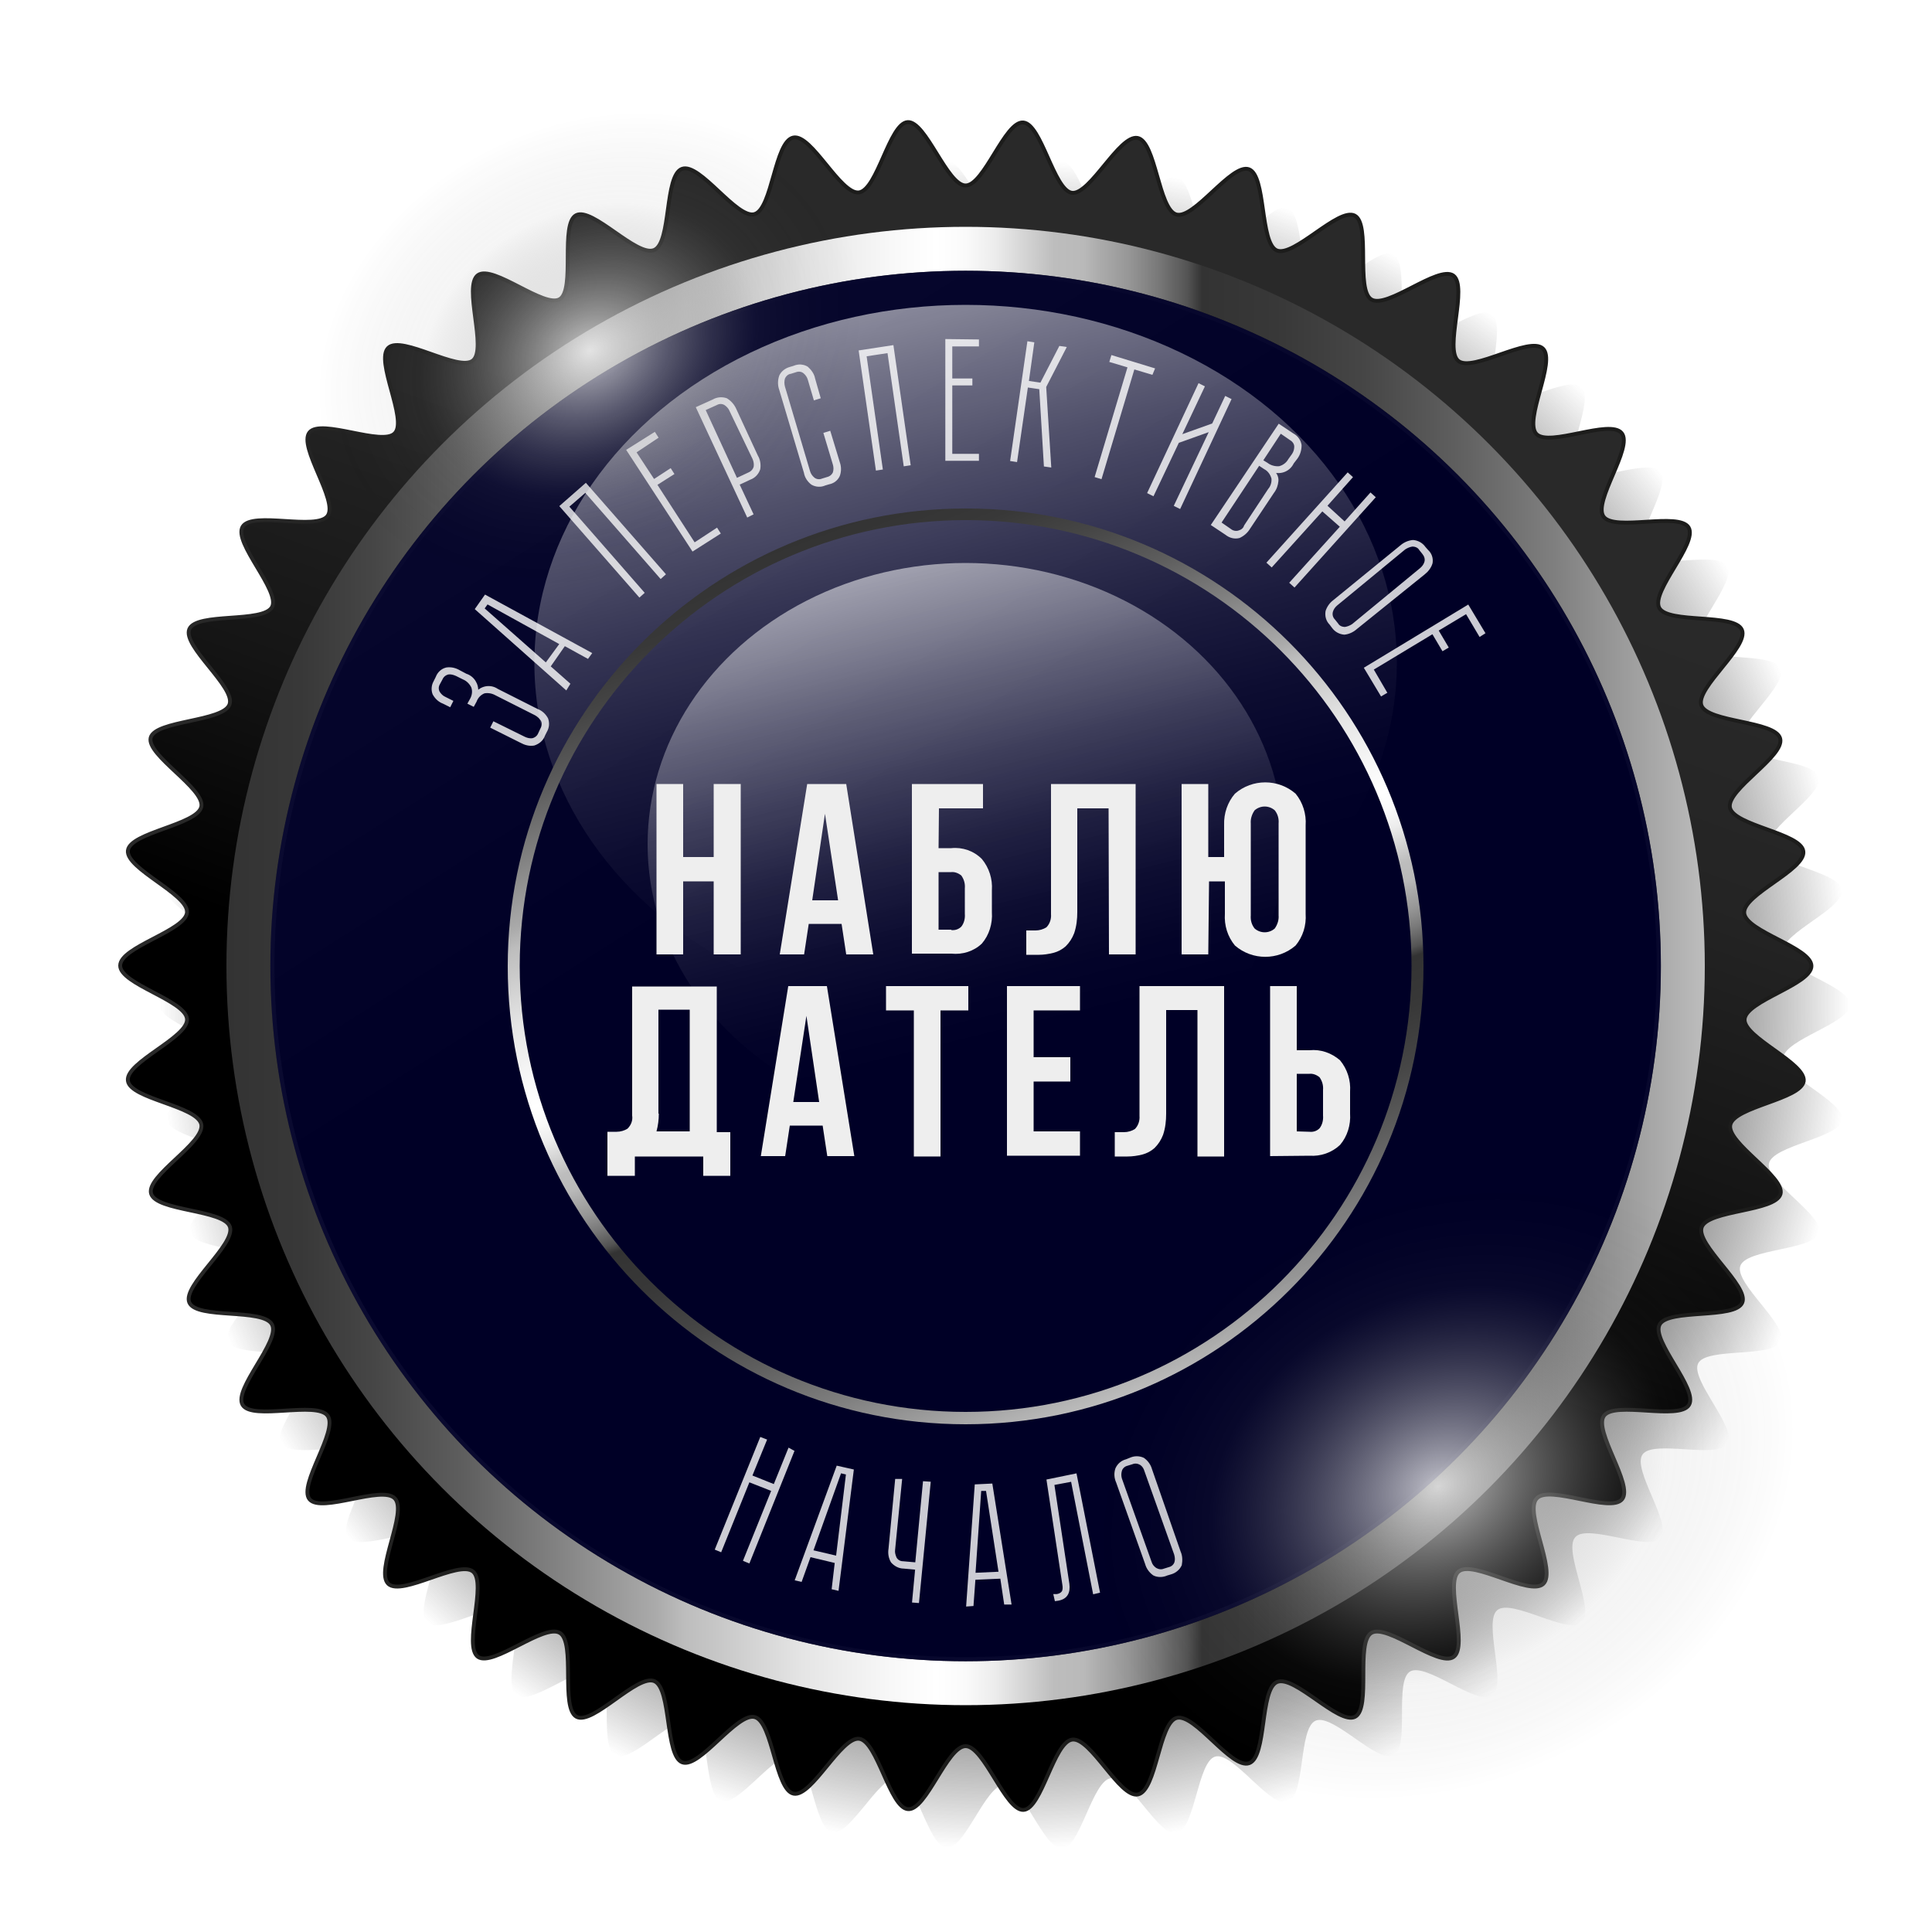 <?xml version="1.0" encoding="utf-8"?>
<!-- Generator: Adobe Illustrator 25.4.1, SVG Export Plug-In . SVG Version: 6.00 Build 0)  -->
<svg version="1.1" id="Слой_1" xmlns="http://www.w3.org/2000/svg" xmlns:xlink="http://www.w3.org/1999/xlink" x="0px" y="0px"
	 viewBox="0 0 500 500" style="enable-background:new 0 0 500 500;" xml:space="preserve">
<style type="text/css">
	.st0{fill:url(#SVGID_1_);}
	.st1{fill:url(#SVGID_00000109745226387039292360000004985457572651166393_);}
	.st2{fill:none;stroke:url(#SVGID_00000103224613909306674870000016171360289114697628_);stroke-miterlimit:10;}
	.st3{fill:url(#SVGID_00000016077657100229099900000005085601663404217516_);}
	.st4{fill:url(#SVGID_00000182505358271017828010000003975856967866295945_);}
	.st5{fill:none;stroke:url(#SVGID_00000058590747331980209960000016851093442339667363_);stroke-width:1.06;stroke-miterlimit:10;}
	.st6{opacity:0.75;}
	.st7{fill:#000033;}
	.st8{fill:none;stroke:#000033;stroke-width:1.06;stroke-miterlimit:10;}
	.st9{opacity:0.65;fill:url(#SVGID_00000171678907079444446970000015929784652955621559_);enable-background:new    ;}
	.st10{opacity:0.65;fill:url(#SVGID_00000006669948017371502130000003807417597207207299_);enable-background:new    ;}
	.st11{fill:url(#SVGID_00000034789323022528352440000005556168706448000958_);}
	.st12{opacity:0.8;}
	.st13{fill:#FFFFFF;stroke:#FFFFFF;stroke-width:0.5;stroke-miterlimit:10;}
	.st14{fill:#EEEEEE;}
	.st15{opacity:0.75;fill:url(#SVGID_00000119086640510807228580000014493410427128539814_);enable-background:new    ;}
	.st16{opacity:0.75;fill:url(#SVGID_00000013157899036446974550000011058959135854204857_);enable-background:new    ;}
</style>
<g id="Слой_2_00000041277115793750771120000002114151393211153289_">
	<radialGradient id="SVGID_1_" cx="259.95" cy="260" r="218.627" gradientUnits="userSpaceOnUse">
		<stop  offset="0.732" style="stop-color:#606060"/>
		<stop  offset="1" style="stop-color:#292929;stop-opacity:0"/>
	</radialGradient>
	<path class="st0" d="M478.8,260c0,4.8-17,9-17.3,13.8c-0.3,4.7,15.9,11.3,15.3,16c-0.7,4.7-18,6.6-19,11.3s14.2,13.4,13,17.9
		c-1.3,4.6-18.8,4.1-20.4,8.6s12.3,15.2,10.5,19.5c-1.8,4.4-19.2,1.5-21.4,5.7c-2.2,4.2,10.1,16.7,7.6,20.8
		c-2.5,4.1-19.2-1.1-22,2.8s7.7,17.9,4.7,21.6s-18.9-3.8-22.1-0.2c-3.3,3.5,5.2,18.8,1.7,22.1s-18.2-6.3-21.9-3.2
		c-3.7,3,2.6,19.3-1.3,22.1c-3.9,2.8-17.2-8.7-21.3-6.2c-4.1,2.5,0,19.5-4.2,21.7s-15.7-10.9-20.2-9s-2.6,19.3-7.2,21
		s-14.1-13-18.8-11.7c-4.6,1.3-5.2,18.8-10,19.8c-4.7,1-12.2-14.8-17-14.2s-7.9,17.9-12.6,18.2c-4.7,0.3-10.2-16.5-15-16.5
		c-4.8,0-10.2,16.7-14.9,16.3c-4.7-0.3-7.9-17.5-12.6-18.2c-4.7-0.7-12.3,15.1-17,14.2s-5.4-18.4-10-19.8s-14.3,13.3-18.8,11.7
		c-4.5-1.6-2.8-19-7.2-21s-16,11.5-20.2,9.2s-0.2-19.2-4.3-21.7s-17.3,8.9-21.2,6.2c-3.9-2.8,2.4-19.1-1.3-22.1s-18.4,6.5-21.9,3.2
		s5-18.6,1.7-22.1s-19.1,3.9-22.1,0.2c-3-3.7,7.5-17.7,4.7-21.6s-19.5,1.3-22-2.8c-2.5-4.1,9.8-16.5,7.6-20.8
		c-2.2-4.3-19.5-1.3-21.4-5.7c-1.9-4.4,12-15,10.5-19.6c-1.5-4.5-19.1-4-20.4-8.6s13.9-13.1,13-17.9c-1-4.8-18.4-6.6-19-11.3
		c-0.7-4.8,15.7-11.2,15.3-16s-17.3-9-17.3-13.8c0-4.9,17-9,17.3-13.8c0.3-4.7-15.9-11.3-15.3-16s17.9-6.6,19-11.3
		c1-4.7-14.3-13.4-13.1-17.9s18.8-4.1,20.4-8.6S57.1,177.2,59,172.8s19.1-1.5,21.4-5.7c2.2-4.2-10.1-16.7-7.6-20.8s19.2,1.1,22-2.8
		c2.8-3.9-7.7-17.9-4.7-21.6s18.9,3.7,22.1,0.2c3.3-3.5-5.2-18.8-1.7-22.1s18.2,6.3,21.9,3.3s-2.6-19.3,1.3-22.1
		c3.9-2.8,17.2,8.7,21.2,6.2s0-19.5,4.2-21.7c4.2-2.2,15.7,10.9,20.2,9s2.6-19.3,7.2-21c4.6-1.7,14.2,13.1,18.8,11.7
		s5.2-18.8,10-19.8c4.7-1,12.2,14.8,17,14.2c4.8-0.7,7.9-17.9,12.6-18.2c4.7-0.3,10.2,16.4,15,16.4c4.8,0,10.2-16.7,14.9-16.3
		c4.7,0.3,7.9,17.5,12.6,18.2c4.7,0.6,12.3-15.1,17-14.2c4.7,0.9,5.4,18.4,10,19.8s14.3-13.3,18.8-11.7s2.8,19,7.2,21
		c4.4,1.9,16-11.2,20.2-9c4.2,2.2,0.2,19.2,4.3,21.7s17.3-8.9,21.2-6.2c3.9,2.8-2.4,19.1,1.3,22.1c3.7,3,18.4-6.5,21.9-3.2
		s-5,18.5-1.7,22.1c3.3,3.5,19.1-4,22.1-0.2c3,3.7-7.5,17.7-4.7,21.6c2.8,3.9,19.5-1.3,22,2.8s-9.8,16.5-7.6,20.8
		c2.2,4.2,19.5,1.3,21.4,5.7s-12,15-10.5,19.5s19.1,4,20.4,8.6s-13.9,13.2-13,17.9c1,4.7,18.4,6.6,19,11.3
		c0.7,4.8-15.7,11.2-15.3,16S478.8,255.2,478.8,260z"/>
</g>
<g id="Слой_1_00000006668781472728521550000009580053073773962157_">
	<g>
		
			<linearGradient id="SVGID_00000119800866007129836650000017885159736639159979_" gradientUnits="userSpaceOnUse" x1="178.771" y1="25.533" x2="313.434" y2="390.832" gradientTransform="matrix(1 0 0 -1 -12 501.12)">
			<stop  offset="0.48" style="stop-color:#000000"/>
			<stop  offset="0.65" style="stop-color:#151515"/>
			<stop  offset="0.83" style="stop-color:#242424"/>
			<stop  offset="0.99" style="stop-color:#292929"/>
		</linearGradient>
		<path style="fill:url(#SVGID_00000119800866007129836650000017885159736639159979_);" d="M468.8,250c0,4.8-17,9-17.3,13.8
			c-0.3,4.7,15.9,11.3,15.3,16c-0.7,4.7-18,6.6-19,11.3s14.2,13.4,13,17.9c-1.3,4.6-18.8,4.1-20.4,8.6s12.3,15.2,10.5,19.5
			c-1.8,4.4-19.2,1.5-21.4,5.7c-2.2,4.2,10.1,16.7,7.6,20.8c-2.5,4.1-19.2-1.1-22,2.8s7.7,17.9,4.7,21.6s-18.9-3.8-22.1-0.2
			c-3.3,3.5,5.2,18.8,1.7,22.1s-18.2-6.3-21.9-3.2c-3.7,3,2.6,19.3-1.3,22.1c-3.9,2.8-17.2-8.7-21.3-6.2c-4.1,2.5,0,19.5-4.2,21.7
			s-15.7-10.9-20.2-9s-2.6,19.3-7.2,21s-14.1-13-18.8-11.7c-4.6,1.3-5.2,18.8-10,19.8c-4.7,1-12.2-14.8-17-14.2s-7.9,17.9-12.6,18.2
			c-4.7,0.3-10.2-16.5-15-16.5s-10.2,16.7-14.9,16.3c-4.7-0.3-7.9-17.5-12.6-18.2c-4.7-0.7-12.3,15.1-17,14.2s-5.4-18.4-10-19.8
			s-14.3,13.3-18.8,11.7c-4.5-1.6-2.8-19-7.2-21s-16,11.5-20.2,9.2s-0.2-19.2-4.3-21.7s-17.3,8.9-21.2,6.2
			c-3.9-2.8,2.4-19.1-1.3-22.1c-3.7-3-18.4,6.5-21.9,3.2s5-18.6,1.7-22.1s-19.1,3.9-22.1,0.2c-3-3.7,7.5-17.7,4.7-21.6
			s-19.5,1.3-22-2.8c-2.5-4.1,9.8-16.5,7.6-20.8c-2.2-4.3-19.5-1.3-21.4-5.7c-1.9-4.4,12-15,10.5-19.6c-1.5-4.5-19.1-4-20.4-8.6
			s13.9-13.1,13-17.9c-1-4.8-18.4-6.6-19-11.3c-0.7-4.8,15.7-11.2,15.3-16s-17.3-9-17.3-13.8c0-4.9,17-9,17.3-13.8
			c0.3-4.7-15.9-11.3-15.3-16s17.9-6.6,19-11.3c1-4.7-14.3-13.4-13.1-17.9s18.8-4.1,20.4-8.6S47.1,167.2,49,162.8s19.1-1.5,21.4-5.7
			c2.2-4.2-10.1-16.7-7.6-20.8s19.2,1.1,22-2.8c2.8-3.9-7.7-17.9-4.7-21.6s18.9,3.7,22.1,0.2c3.3-3.5-5.2-18.8-1.7-22.1
			s18.2,6.3,21.9,3.3s-2.6-19.3,1.3-22.1c3.9-2.8,17.2,8.7,21.2,6.2s0-19.5,4.2-21.7s15.7,10.9,20.2,9s2.6-19.3,7.2-21
			c4.6-1.7,14.2,13.1,18.8,11.7s5.2-18.8,10-19.8c4.7-1,12.2,14.8,17,14.2c4.8-0.7,7.9-17.9,12.6-18.2c4.7-0.3,10.2,16.4,15,16.4
			s10.2-16.7,14.9-16.3c4.7,0.3,7.9,17.5,12.6,18.2c4.7,0.6,12.3-15.1,17-14.2c4.7,0.9,5.4,18.4,10,19.8s14.3-13.3,18.8-11.7
			s2.8,19,7.2,21c4.4,1.9,16-11.2,20.2-9s0.2,19.2,4.3,21.7s17.3-8.9,21.2-6.2c3.9,2.8-2.4,19.1,1.3,22.1c3.7,3,18.4-6.5,21.9-3.2
			s-5,18.5-1.7,22.1c3.3,3.5,19.1-4,22.1-0.2c3,3.7-7.5,17.7-4.7,21.6c2.8,3.9,19.5-1.3,22,2.8s-9.8,16.5-7.6,20.8
			c2.2,4.2,19.5,1.3,21.4,5.7s-12,15-10.5,19.5s19.1,4,20.4,8.6s-13.9,13.2-13,17.9c1,4.7,18.4,6.6,19,11.3
			c0.7,4.8-15.7,11.2-15.3,16S468.8,245.2,468.8,250z"/>
		
			<linearGradient id="SVGID_00000013892535781971684780000014070004487213478588_" gradientUnits="userSpaceOnUse" x1="42.6" y1="251.12" x2="481.3" y2="251.12" gradientTransform="matrix(1 0 0 -1 -12 501.12)">
			<stop  offset="1.000000e-02" style="stop-color:#292929"/>
			<stop  offset="2.000000e-02" style="stop-color:#292929"/>
			<stop  offset="0.22" style="stop-color:#1F1F1E"/>
			<stop  offset="0.47" style="stop-color:#1C1C1B"/>
		</linearGradient>
		<path style="fill:none;stroke:url(#SVGID_00000013892535781971684780000014070004487213478588_);stroke-miterlimit:10;" d="
			M468.8,250c0,4.8-17,9-17.3,13.8c-0.3,4.7,15.9,11.3,15.3,16c-0.7,4.7-18,6.6-19,11.3s14.2,13.4,13,17.9
			c-1.3,4.6-18.8,4.1-20.4,8.6s12.3,15.2,10.5,19.5c-1.8,4.4-19.2,1.5-21.4,5.7c-2.2,4.2,10.1,16.7,7.6,20.8
			c-2.5,4.1-19.2-1.1-22,2.8s7.7,17.9,4.7,21.6s-18.9-3.8-22.1-0.2c-3.3,3.5,5.2,18.8,1.7,22.1s-18.2-6.3-21.9-3.2
			c-3.7,3,2.6,19.3-1.3,22.1c-3.9,2.8-17.2-8.7-21.3-6.2c-4.1,2.5,0,19.5-4.2,21.7s-15.7-10.9-20.2-9s-2.6,19.3-7.2,21
			s-14.1-13-18.8-11.7c-4.6,1.3-5.2,18.8-10,19.8c-4.7,1-12.2-14.8-17-14.2s-7.9,17.9-12.6,18.2c-4.7,0.3-10.2-16.5-15-16.5
			s-10.2,16.7-14.9,16.3c-4.7-0.3-7.9-17.5-12.6-18.2c-4.7-0.7-12.3,15.1-17,14.2s-5.4-18.4-10-19.8s-14.3,13.3-18.8,11.7
			c-4.5-1.6-2.8-19-7.2-21s-16,11.5-20.2,9.2s-0.2-19.2-4.3-21.7s-17.3,8.9-21.2,6.2c-3.9-2.8,2.4-19.1-1.3-22.1
			c-3.7-3-18.4,6.5-21.9,3.2s5-18.6,1.7-22.1s-19.1,3.9-22.1,0.2c-3-3.7,7.5-17.7,4.7-21.6s-19.5,1.3-22-2.8
			c-2.5-4.1,9.8-16.5,7.6-20.8c-2.2-4.3-19.5-1.3-21.4-5.7c-1.9-4.4,12-15,10.5-19.6c-1.5-4.5-19.1-4-20.4-8.6s13.9-13.1,13-17.9
			c-1-4.8-18.4-6.6-19-11.3c-0.7-4.8,15.7-11.2,15.3-16s-17.3-9-17.3-13.8c0-4.9,17-9,17.3-13.8c0.3-4.7-15.9-11.3-15.3-16
			s17.9-6.6,19-11.3c1-4.7-14.3-13.4-13.1-17.9s18.8-4.1,20.4-8.6S47.1,167.2,49,162.8s19.1-1.5,21.4-5.7
			c2.2-4.2-10.1-16.7-7.6-20.8s19.2,1.1,22-2.8c2.8-3.9-7.7-17.9-4.7-21.6s18.9,3.7,22.1,0.2c3.3-3.5-5.2-18.8-1.7-22.1
			s18.2,6.3,21.9,3.3s-2.6-19.3,1.3-22.1c3.9-2.8,17.2,8.7,21.2,6.2s0-19.5,4.2-21.7s15.7,10.9,20.2,9s2.6-19.3,7.2-21
			c4.6-1.7,14.2,13.1,18.8,11.7s5.2-18.8,10-19.8c4.7-1,12.2,14.8,17,14.2c4.8-0.7,7.9-17.9,12.6-18.2c4.7-0.3,10.2,16.4,15,16.4
			s10.2-16.7,14.9-16.3c4.7,0.3,7.9,17.5,12.6,18.2c4.7,0.6,12.3-15.1,17-14.2c4.7,0.9,5.4,18.4,10,19.8s14.3-13.3,18.8-11.7
			s2.8,19,7.2,21c4.4,1.9,16-11.2,20.2-9s0.2,19.2,4.3,21.7s17.3-8.9,21.2-6.2c3.9,2.8-2.4,19.1,1.3,22.1c3.7,3,18.4-6.5,21.9-3.2
			s-5,18.5-1.7,22.1c3.3,3.5,19.1-4,22.1-0.2c3,3.7-7.5,17.7-4.7,21.6c2.8,3.9,19.5-1.3,22,2.8s-9.8,16.5-7.6,20.8
			c2.2,4.2,19.5,1.3,21.4,5.7s-12,15-10.5,19.5s19.1,4,20.4,8.6s-13.9,13.2-13,17.9c1,4.7,18.4,6.6,19,11.3
			c0.7,4.8-15.7,11.2-15.3,16S468.8,245.2,468.8,250z"/>
		
			<linearGradient id="SVGID_00000038392076342121440660000013296149863235903381_" gradientUnits="userSpaceOnUse" x1="70.598" y1="251.127" x2="453.198" y2="251.127" gradientTransform="matrix(1 0 0 -1 -11.998 501.127)">
			<stop  offset="0" style="stop-color:#333333"/>
			<stop  offset="5.000000e-02" style="stop-color:#383838"/>
			<stop  offset="0.1" style="stop-color:#464646"/>
			<stop  offset="0.16" style="stop-color:#5E5E5E"/>
			<stop  offset="0.22" style="stop-color:#808080"/>
			<stop  offset="0.29" style="stop-color:#AAAAAA"/>
			<stop  offset="0.31" style="stop-color:#BDBDBD"/>
			<stop  offset="0.33" style="stop-color:#C6C6C6"/>
			<stop  offset="0.39" style="stop-color:#E5E5E5"/>
			<stop  offset="0.45" style="stop-color:#F8F8F8"/>
			<stop  offset="0.48" style="stop-color:#FFFFFF"/>
			<stop  offset="0.5" style="stop-color:#FAFAFA"/>
			<stop  offset="0.52" style="stop-color:#ECECEC"/>
			<stop  offset="0.54" style="stop-color:#D4D4D4"/>
			<stop  offset="0.56" style="stop-color:#BDBDBD"/>
			<stop  offset="0.58" style="stop-color:#B9B9B9"/>
			<stop  offset="0.59" style="stop-color:#ACACAC"/>
			<stop  offset="0.61" style="stop-color:#979797"/>
			<stop  offset="0.63" style="stop-color:#797979"/>
			<stop  offset="0.65" style="stop-color:#545454"/>
			<stop  offset="0.66" style="stop-color:#333333"/>
			<stop  offset="0.71" style="stop-color:#383838"/>
			<stop  offset="0.77" style="stop-color:#464646"/>
			<stop  offset="0.83" style="stop-color:#5E5E5E"/>
			<stop  offset="0.9" style="stop-color:#808080"/>
			<stop  offset="0.97" style="stop-color:#AAAAAA"/>
			<stop  offset="1" style="stop-color:#BDBDBD"/>
		</linearGradient>
		<circle style="fill:url(#SVGID_00000038392076342121440660000013296149863235903381_);" cx="249.9" cy="250" r="191.3"/>
		
			<linearGradient id="SVGID_00000033328043925339484350000015663614886542405277_" gradientUnits="userSpaceOnUse" x1="377.856" y1="49.419" x2="59.299" y2="553.76" gradientTransform="matrix(1 0 0 -1 0 502)">
			<stop  offset="0.48" style="stop-color:#000000"/>
			<stop  offset="0.65" style="stop-color:#151515"/>
			<stop  offset="0.83" style="stop-color:#242424"/>
			<stop  offset="0.99" style="stop-color:#292929"/>
		</linearGradient>
		<circle style="fill:url(#SVGID_00000033328043925339484350000015663614886542405277_);" cx="249.9" cy="250" r="179.4"/>
		
			<linearGradient id="SVGID_00000075862762380440555970000004928968400765309838_" gradientUnits="userSpaceOnUse" x1="69.97" y1="252" x2="429.83" y2="252" gradientTransform="matrix(1 0 0 -1 0 502)">
			<stop  offset="1.000000e-02" style="stop-color:#292929"/>
			<stop  offset="2.000000e-02" style="stop-color:#292929"/>
			<stop  offset="0.22" style="stop-color:#1F1F1E"/>
			<stop  offset="0.47" style="stop-color:#1C1C1B"/>
		</linearGradient>
		
			<circle style="fill:none;stroke:url(#SVGID_00000075862762380440555970000004928968400765309838_);stroke-width:1.06;stroke-miterlimit:10;" cx="249.9" cy="250" r="179.4"/>
		<g>
			<g class="st6">
				<circle class="st7" cx="249.9" cy="250" r="179.4"/>
				<circle class="st8" cx="249.9" cy="250" r="179.4"/>
			</g>
		</g>
		
			<linearGradient id="SVGID_00000108268638894175702320000000558671903230607761_" gradientUnits="userSpaceOnUse" x1="222.463" y1="442.361" x2="265.401" y2="267.148" gradientTransform="matrix(1 0 0 -1 0 502)">
			<stop  offset="0" style="stop-color:#FFFFFF"/>
			<stop  offset="5.000000e-02" style="stop-color:#FFFFFF;stop-opacity:0.92"/>
			<stop  offset="0.2" style="stop-color:#FFFFFF;stop-opacity:0.68"/>
			<stop  offset="0.35" style="stop-color:#FFFFFF;stop-opacity:0.47"/>
			<stop  offset="0.5" style="stop-color:#FFFFFF;stop-opacity:0.3"/>
			<stop  offset="0.64" style="stop-color:#FFFFFF;stop-opacity:0.17"/>
			<stop  offset="0.77" style="stop-color:#FFFFFF;stop-opacity:8.000000e-02"/>
			<stop  offset="0.9" style="stop-color:#FFFFFF;stop-opacity:2.000000e-02"/>
			<stop  offset="1" style="stop-color:#FFFFFF;stop-opacity:0"/>
		</linearGradient>
		
			<ellipse style="opacity:0.65;fill:url(#SVGID_00000108268638894175702320000000558671903230607761_);enable-background:new    ;" cx="249.9" cy="171.6" rx="111.6" ry="92.7"/>
		
			<linearGradient id="SVGID_00000056415447673371124140000006081378410859905176_" gradientUnits="userSpaceOnUse" x1="228.48" y1="370.908" x2="262.001" y2="234.121" gradientTransform="matrix(1 0 0 -1 0 502)">
			<stop  offset="0" style="stop-color:#FFFFFF"/>
			<stop  offset="5.000000e-02" style="stop-color:#FFFFFF;stop-opacity:0.92"/>
			<stop  offset="0.2" style="stop-color:#FFFFFF;stop-opacity:0.68"/>
			<stop  offset="0.35" style="stop-color:#FFFFFF;stop-opacity:0.47"/>
			<stop  offset="0.5" style="stop-color:#FFFFFF;stop-opacity:0.3"/>
			<stop  offset="0.64" style="stop-color:#FFFFFF;stop-opacity:0.17"/>
			<stop  offset="0.77" style="stop-color:#FFFFFF;stop-opacity:8.000000e-02"/>
			<stop  offset="0.9" style="stop-color:#FFFFFF;stop-opacity:2.000000e-02"/>
			<stop  offset="1" style="stop-color:#FFFFFF;stop-opacity:0"/>
		</linearGradient>
		
			<ellipse style="opacity:0.65;fill:url(#SVGID_00000056415447673371124140000006081378410859905176_);enable-background:new    ;" cx="249.9" cy="218.5" rx="82.3" ry="72.8"/>
		
			<linearGradient id="SVGID_00000142156032716568507300000013440596347098420374_" gradientUnits="userSpaceOnUse" x1="220.659" y1="362.146" x2="303.115" y2="139.885" gradientTransform="matrix(1 0 0 -1 -12 501.12)">
			<stop  offset="0" style="stop-color:#333333"/>
			<stop  offset="5.000000e-02" style="stop-color:#383838"/>
			<stop  offset="0.1" style="stop-color:#464646"/>
			<stop  offset="0.16" style="stop-color:#5E5E5E"/>
			<stop  offset="0.22" style="stop-color:#808080"/>
			<stop  offset="0.29" style="stop-color:#AAAAAA"/>
			<stop  offset="0.31" style="stop-color:#BDBDBD"/>
			<stop  offset="0.33" style="stop-color:#C6C6C6"/>
			<stop  offset="0.39" style="stop-color:#E5E5E5"/>
			<stop  offset="0.45" style="stop-color:#F8F8F8"/>
			<stop  offset="0.48" style="stop-color:#FFFFFF"/>
			<stop  offset="0.5" style="stop-color:#FAFAFA"/>
			<stop  offset="0.52" style="stop-color:#ECECEC"/>
			<stop  offset="0.54" style="stop-color:#D4D4D4"/>
			<stop  offset="0.56" style="stop-color:#BDBDBD"/>
			<stop  offset="0.58" style="stop-color:#B9B9B9"/>
			<stop  offset="0.59" style="stop-color:#ACACAC"/>
			<stop  offset="0.61" style="stop-color:#979797"/>
			<stop  offset="0.63" style="stop-color:#797979"/>
			<stop  offset="0.65" style="stop-color:#545454"/>
			<stop  offset="0.66" style="stop-color:#333333"/>
			<stop  offset="0.71" style="stop-color:#383838"/>
			<stop  offset="0.77" style="stop-color:#464646"/>
			<stop  offset="0.83" style="stop-color:#5E5E5E"/>
			<stop  offset="0.9" style="stop-color:#808080"/>
			<stop  offset="0.97" style="stop-color:#AAAAAA"/>
			<stop  offset="1" style="stop-color:#BDBDBD"/>
		</linearGradient>
		<path style="fill:url(#SVGID_00000142156032716568507300000013440596347098420374_);" d="M249.9,134.6
			c63.7,0,115.4,51.7,115.4,115.4s-51.7,115.4-115.4,115.4S134.5,313.7,134.5,250C134.6,186.3,186.2,134.7,249.9,134.6 M249.9,131.6
			c-65.4,0-118.5,53-118.5,118.5s53,118.5,118.5,118.5c65.4,0,118.5-53,118.5-118.5V250C368.3,184.6,315.3,131.5,249.9,131.6
			L249.9,131.6z"/>
		<g class="st12">
			<path class="st13" d="M123.5,179.1c1.4-1.5,3.6-1.7,5.2-0.6l10.3,5.2c1.1,0.4,2,1.2,2.6,2.3c0.4,1.1,0.3,2.3-0.3,3.3l-0.5,1
				c-0.4,1.2-1.4,2-2.6,2.4c-1.2,0.2-2.3-0.1-3.4-0.7l-7.6-3.8l0.6-1.2l7.9,3.9c0.6,0.3,1.4,0.5,2.1,0.4c0.8-0.2,1.4-0.7,1.7-1.4
				l0.6-1.3c0.4-0.7,0.5-1.5,0.1-2.2c-0.4-0.6-0.9-1.1-1.6-1.5l-10.3-5.2c-0.9-0.5-2-0.7-3-0.5c-1,0.4-1.8,1.2-2.2,2.3l-0.6,1.1
				l-1.2-0.6l0.5-0.9c0.6-1,0.8-2.2,0.4-3.3c-0.5-1-1.3-1.8-2.3-2.2l-1.8-0.9c-0.7-0.3-1.4-0.5-2.1-0.4c-0.8,0.2-1.4,0.7-1.7,1.4
				l-0.7,1.3c-0.4,0.7-0.4,1.5,0,2.2c0.4,0.6,0.9,1.1,1.6,1.4l1.8,0.9l-0.6,1.2l-1.6-0.8c-1.1-0.4-2-1.2-2.6-2.3
				c-0.4-1-0.3-2.2,0.2-3.1l0.6-1.2c0.4-1.1,1.3-2,2.5-2.3c1.2-0.2,2.4,0.1,3.4,0.7l1.7,0.9C122.5,175.2,123.7,177.1,123.5,179.1z"
				/>
			<path class="st13" d="M146.5,178.3l-23.3-20.7l2.4-3.4l27.3,14.9l-0.8,1.1l-6-3.3l-3.9,5.6l5.1,4.5L146.5,178.3z M141.3,171.8
				l3.8-5.2l-19-10.5l-1,1.4L141.3,171.8z"/>
			<path class="st13" d="M151.6,125.3l20.4,23.3l-1,0.9l-19.5-22.3l-4.5,3.9l19.5,22.3l-1,0.9L145.1,131L151.6,125.3z"/>
			<path class="st13" d="M169.4,112.1l0.7,1.1l-5.7,3.8l4.8,7.3l4.3-2.8l0.7,1.1l-4.4,2.8l9.9,15.3l5.8-3.8l0.7,1.1l-6.9,4.4
				l-16.9-25.9L169.4,112.1z"/>
			<path class="st13" d="M184.6,103.6c1-0.6,2.3-0.7,3.4-0.3c1,0.6,1.8,1.5,2.3,2.6l5.6,12.1c0.6,1,0.8,2.2,0.6,3.4
				c-0.4,1.2-1.3,2.1-2.4,2.5l-3,1.4l3.6,7.7l-1.2,0.6l-13.1-28.1L184.6,103.6z M189,106.2c-0.3-0.7-0.8-1.2-1.4-1.6
				c-0.7-0.4-1.5-0.4-2.2,0l-3.1,1.4l8.3,18l3.2-1.5c0.7-0.3,1.3-0.9,1.5-1.7c0.1-0.7,0-1.4-0.3-2.1L189,106.2z"/>
			<path class="st13" d="M213.4,112.2l1.3-0.4l2.4,7.9c0.4,1.1,0.4,2.3,0,3.4c-0.5,1.1-1.5,1.8-2.6,2l-1,0.3
				c-1.1,0.5-2.4,0.4-3.4-0.2c-0.9-0.7-1.6-1.7-1.8-2.9l-6.4-21.5c-0.4-1.1-0.4-2.3,0-3.5c0.5-1.1,1.5-1.8,2.6-2.1l1-0.3
				c1.1-0.5,2.4-0.4,3.4,0.2c0.9,0.8,1.6,1.8,1.8,2.9l1.4,4.9l-1.3,0.4l-1.5-5.1c-0.2-0.7-0.6-1.3-1.2-1.8c-0.6-0.5-1.5-0.6-2.2-0.3
				l-1.3,0.4c-0.8,0.1-1.4,0.7-1.7,1.4c-0.2,0.7-0.2,1.5,0,2.2l6.5,21.9c0.2,0.7,0.6,1.3,1.2,1.8c0.6,0.5,1.5,0.6,2.2,0.3l1.3-0.4
				c0.8-0.2,1.4-0.7,1.7-1.4c0.2-0.7,0.2-1.4,0-2.1L213.4,112.2z"/>
			<path class="st13" d="M231,89.6l4.4,30.6l-1.3,0.2l-4.2-29.3L224,92l4.2,29.3l-1.3,0.2l-4.4-30.6L231,89.6z"/>
			<path class="st13" d="M253.1,88.1v1.3h-6.9v8.8h5.2v1.3h-5.2v18.2h6.9v1.3h-8.2V88L253.1,88.1z"/>
			<path class="st13" d="M266.1,88.6l1.3,0.2l-1.4,10l3.4,0.5l4.9-9.5l1.4,0.2l-5.2,10.1l1.3,20.6l-1.4-0.2l-1.2-20l-3.4-0.5
				l-2.8,19.3l-1.3-0.2L266.1,88.6z"/>
			<path class="st13" d="M298.1,96.7l-4.7-1.4l-8.5,28.4l-1.3-0.4l8.5-28.4l-4.7-1.4l0.4-1.3l10.8,3.3L298.1,96.7z"/>
			<path class="st13" d="M305.3,131.4l-1.2-0.6l9.2-19.4l-8.4,3l-6.5,13.7l-1.2-0.6l13.1-28l1.2,0.6l-6,12.7l8.4-3l3.3-7l1.2,0.6
				L305.3,131.4z"/>
			<path class="st13" d="M334.6,119.8c-0.9,1.9-3,2.8-5,2.2c0.7,0.7,1.1,1.6,1,2.5c-0.1,1-0.4,2-1.1,2.9l-6.2,9.3
				c-0.6,1-1.5,1.8-2.6,2.3c-1.2,0.3-2.4,0-3.4-0.8l-3.6-2.4L331,110l3.6,2.4c1.1,0.6,1.8,1.6,2,2.8c0,1.2-0.3,2.3-1,3.3
				L334.6,119.8z M328.4,126.7c0.7-0.8,1-1.9,0.9-2.9c-0.3-1.1-1-2.1-2-2.6l-1.5-1l-10,15.1l2.6,1.8c0.6,0.5,1.5,0.7,2.3,0.4
				c0.7-0.2,1.3-0.7,1.5-1.4L328.4,126.7z M327.9,120c0.9,0.7,2.1,1,3.2,0.9c1.1-0.3,2-1,2.5-1.9l1-1.4c0.4-0.6,0.6-1.3,0.6-2
				c0-0.8-0.5-1.5-1.2-1.9l-2.6-1.8l-4.8,7.3L327.9,120z"/>
			<path class="st13" d="M355.7,128.7l-20.7,23l-1-0.9l13.1-14.5l-4.9-4.3l-13.1,14.5l-1-0.9l20.7-23l1,0.9l-6.6,7.4l4.8,4.4
				l6.7-7.5L355.7,128.7z"/>
			<path class="st13" d="M351,162.6c-0.9,0.8-2,1.3-3.1,1.4c-1.2-0.1-2.3-0.7-3-1.7l-0.6-0.8c-0.9-0.9-1.2-2.1-1-3.3
				c0.3-1,1-2,1.8-2.6l17.4-14.2c0.9-0.8,2-1.3,3.2-1.4c1.2,0.1,2.3,0.7,3,1.7l0.7,0.8c0.9,0.8,1.3,2,1.1,3.2
				c-0.3,1.1-1.1,2.1-2,2.8L351,162.6z M367.7,147.2c0.6-0.5,1-1.1,1.2-1.8c0.2-0.8-0.1-1.6-0.6-2.2l-0.8-1c-0.4-0.7-1.2-1-2-1
				c-0.7,0.1-1.4,0.4-2,0.8l-17.6,14.5c-0.6,0.5-1,1.1-1.2,1.8c-0.2,0.8,0,1.6,0.6,2.2l0.8,1c0.4,0.7,1.2,1,2,1
				c0.7-0.1,1.4-0.4,2-0.8L367.7,147.2z"/>
			<path class="st13" d="M384.1,163.8l-1.1,0.7l-3.5-5.9l-7.5,4.5l2.6,4.4l-1.2,0.7l-2.6-4.4l-15.6,9.4l3.5,6l-1.2,0.7l-4.2-7
				l26.6-16.1L384.1,163.8z"/>
		</g>
		<g class="st12">
			<path class="st13" d="M205.3,375.6l-11.5,28.7l-1.2-0.5l7.3-18.1l-6.1-2.4l-7.3,18.1l-1.2-0.5l11.6-28.7l1.3,0.5l-3.8,9.3l6,2.4
				l3.8-9.4L205.3,375.6z"/>
			<path class="st13" d="M206,408.8l10.7-29.2l4,0.9l-3.9,30.9l-1.3-0.3l0.8-6.8l-6.7-1.6l-2.3,6.4L206,408.8z M210.2,401.4l6.4,1.5
				l2.6-21.5l-1.7-0.4L210.2,401.4z"/>
			<path class="st13" d="M240.6,383.7l-3,30.9l-1.3-0.1l0.8-8.5l-3.2-0.3c-1.2,0-2.3-0.6-3.1-1.5c-0.6-1-0.8-2.2-0.6-3.4l1.7-17.8
				h1.3l-1.8,18.1c-0.1,0.7,0.1,1.4,0.4,2.1c0.4,0.7,1.1,1.1,1.9,1.1l3.4,0.3l2-21L240.6,383.7z"/>
			<path class="st13" d="M250.3,415.5l2.2-31.1l4.1-0.2l4.9,30.8h-1.4l-1-6.7l-6.9,0.3l-0.5,6.8L250.3,415.5z M252.2,407.3l6.5-0.3
				l-3.3-21.4h-1.7L252.2,407.3z"/>
			<path class="st13" d="M278.4,381.6l6,30.4l-1.3,0.3l-5.7-29.1l-4.8,0.9l3.9,25.8c0.3,2.3-0.5,3.7-2.6,4.1l-0.7,0.1l-0.3-1.3h0.6
				c0.6-0.1,1.1-0.3,1.5-0.8c0.3-0.5,0.3-1.2,0.2-1.8l-4.1-27.1L278.4,381.6z"/>
			<path class="st13" d="M305.3,401.6c0.5,1.1,0.5,2.3,0.3,3.4c-0.5,1.1-1.5,1.9-2.6,2.2l-1,0.3c-1.1,0.5-2.4,0.5-3.4,0
				c-1-0.7-1.7-1.7-2-2.8l-7.5-21.1c-0.5-1.1-0.6-2.3-0.2-3.5c0.5-1.1,1.4-1.9,2.6-2.2l1-0.4c1.1-0.5,2.3-0.5,3.4,0
				c1,0.7,1.7,1.7,2,2.8L305.3,401.6z M296.4,380.6c-0.2-0.7-0.6-1.3-1.2-1.7c-0.7-0.4-1.5-0.5-2.2-0.2l-1.3,0.4
				c-0.8,0.2-1.4,0.8-1.6,1.5s-0.2,1.4,0,2.1l7.7,21.6c0.2,0.7,0.7,1.3,1.3,1.7c0.7,0.4,1.5,0.5,2.2,0.2l1.3-0.4
				c0.8-0.2,1.4-0.8,1.6-1.5s0.1-1.4-0.1-2.1L296.4,380.6z"/>
		</g>
		<path class="st14" d="M176.8,247h-6.9v-44.1h6.9v18.9h7.9v-18.9h7V247h-7v-18.9h-7.9V247z"/>
		<path class="st14" d="M226,247h-7l-1.2-7.9h-8.5l-1.2,7.9h-6.3l7.1-44.1H219L226,247z M210.2,233h6.7l-3.4-22.4L210.2,233z"/>
		<path class="st14" d="M242.9,219.5h3.3c2.9-0.3,5.8,0.7,7.9,2.8c1.9,2.3,2.8,5.2,2.6,8.1v5.7c0.2,2.9-0.7,5.9-2.6,8.1
			c-2.1,2-5,2.9-7.9,2.6H236v-43.9h18.4v6.3H243L242.9,219.5z M246.2,240.7c1,0.1,1.9-0.2,2.6-0.9c0.7-0.9,1-2.1,0.9-3.3v-6.6
			c0.1-1.2-0.2-2.3-0.9-3.3c-0.7-0.6-1.7-1-2.6-0.9h-3.3v14.9h3.3V240.7z"/>
		<path class="st14" d="M286.9,209.2h-8.1V236c0,1.9-0.2,3.7-0.8,5.5c-0.5,1.3-1.2,2.4-2.2,3.4c-0.9,0.8-2,1.4-3.2,1.7
			s-2.5,0.5-3.7,0.5h-1.7c-0.5,0-1.1,0-1.6,0v-6.3c0.4,0,0.8,0,1.2,0h1.2c1,0,2-0.3,2.8-0.8c0.9-0.9,1.3-2.2,1.2-3.4v-33.7h21.9V247
			H287L286.9,209.2z"/>
		<path class="st14" d="M312.7,247h-6.9v-44.1h6.9v18.9h4.1v-8.3c-0.1-3,0.9-5.9,2.8-8.1c4.5-3.9,11.2-3.9,15.7,0
			c1.9,2.3,2.8,5.3,2.6,8.2v22.9c0.2,3-0.7,5.9-2.6,8.2c-4.5,3.9-11.2,3.9-15.7,0c-1.9-2.3-2.8-5.2-2.6-8.2v-8.4h-4.1L312.7,247z
			 M323.7,236.9c-0.1,1.2,0.2,2.4,1,3.4c1.5,1.3,3.7,1.3,5.2,0c0.7-1,1.1-2.2,1-3.4v-23.8c0.1-1.2-0.2-2.4-1-3.4
			c-1.5-1.3-3.7-1.3-5.2,0c-0.7,1-1.1,2.2-1,3.4V236.9z"/>
		<path class="st14" d="M157.2,292.9c0.4,0,0.8,0,1.2,0h1.2c1,0,2-0.3,2.8-0.8c0.9-0.9,1.4-2.1,1.2-3.4v-33.4h21.9V293h3.5v11.3h-7
			v-5h-17.7v5h-7.1L157.2,292.9L157.2,292.9z M170.5,288.2c0,1.6-0.2,3.1-0.6,4.6h8.6v-31.5h-8.1v26.9H170.5z"/>
		<path class="st14" d="M221.1,299.2h-7l-1.2-7.9h-8.5l-1.2,7.9h-6.3l7.1-44h10L221.1,299.2z M205.3,285.2h6.7l-3.3-22.3
			L205.3,285.2z"/>
		<path class="st14" d="M229.2,255.2h21.4v6.3h-7.2v37.8h-6.9v-37.8h-7.2v-6.3H229.2z"/>
		<path class="st14" d="M267.5,273.6h9.5v6.3h-9.5v12.9h12v6.3h-18.9v-43.9h18.9v6.3h-12V273.6z"/>
		<path class="st14" d="M309.9,261.4h-8.1v26.8c0,1.9-0.2,3.7-0.8,5.5c-0.5,1.3-1.2,2.4-2.2,3.4c-0.9,0.8-2,1.4-3.2,1.7
			c-1.2,0.3-2.5,0.5-3.8,0.5h-1.7c-0.5,0-1.1,0-1.6,0V293c0.4,0,0.8,0,1.2,0h1.2c1,0,2-0.3,2.8-0.8c0.9-0.9,1.3-2.2,1.2-3.4v-33.6
			h21.9v44.1h-6.9V261.4z"/>
		<path class="st14" d="M328.7,299.2v-44h6.9v16.6h3.3c2.9-0.3,5.7,0.7,7.9,2.6c1.9,2.3,2.8,5.2,2.6,8.1v5.7
			c0.2,2.9-0.7,5.9-2.6,8.1c-2.1,2-5,3-7.9,2.8L328.7,299.2z M338.9,292.9c1,0.1,1.9-0.2,2.6-0.9c0.7-0.9,1-2.1,0.9-3.3v-6.6
			c0.1-1.2-0.2-2.3-0.9-3.3c-0.7-0.6-1.7-1-2.6-0.9h-3.3v14.9L338.9,292.9L338.9,292.9z"/>
	</g>
	
		<radialGradient id="SVGID_00000002378511429809494100000001326635156745109668_" cx="-888.369" cy="-466.578" r="126.196" gradientTransform="matrix(0.457 0.889 -1.115 0.573 38.38 1147.877)" gradientUnits="userSpaceOnUse">
		<stop  offset="0" style="stop-color:#FFFFFF"/>
		<stop  offset="0.288" style="stop-color:#7D7D7D;stop-opacity:0.1"/>
		<stop  offset="0.464" style="stop-color:#000000;stop-opacity:0"/>
	</radialGradient>
	<path style="opacity:0.75;fill:url(#SVGID_00000002378511429809494100000001326635156745109668_);enable-background:new    ;" d="
		M185.3,208.5C116.1,244.1,37,228.2,8.7,173C-19.7,117.8,13.3,44.2,82.5,8.6s148.3-19.7,176.6,35.5
		C287.5,99.3,254.5,172.9,185.3,208.5z"/>
	
		<radialGradient id="SVGID_00000009550779664446037740000002162284011039108006_" cx="-526.479" cy="-515.128" r="126.223" gradientTransform="matrix(0.457 0.889 -1.115 0.573 38.38 1147.877)" gradientUnits="userSpaceOnUse">
		<stop  offset="0" style="stop-color:#FFFFFF"/>
		<stop  offset="0.388" style="stop-color:#727272;stop-opacity:0.1"/>
		<stop  offset="0.609" style="stop-color:#000000;stop-opacity:0"/>
	</radialGradient>
	<path style="opacity:0.75;fill:url(#SVGID_00000009550779664446037740000002162284011039108006_);enable-background:new    ;" d="
		M405,502.6c-69.2,35.6-148.3,19.7-176.6-35.5c-28.4-55.2,4.7-128.8,73.8-164.4c69.2-35.6,148.3-19.7,176.6,35.5
		C507.2,393.4,474.2,467,405,502.6z"/>
</g>
</svg>
